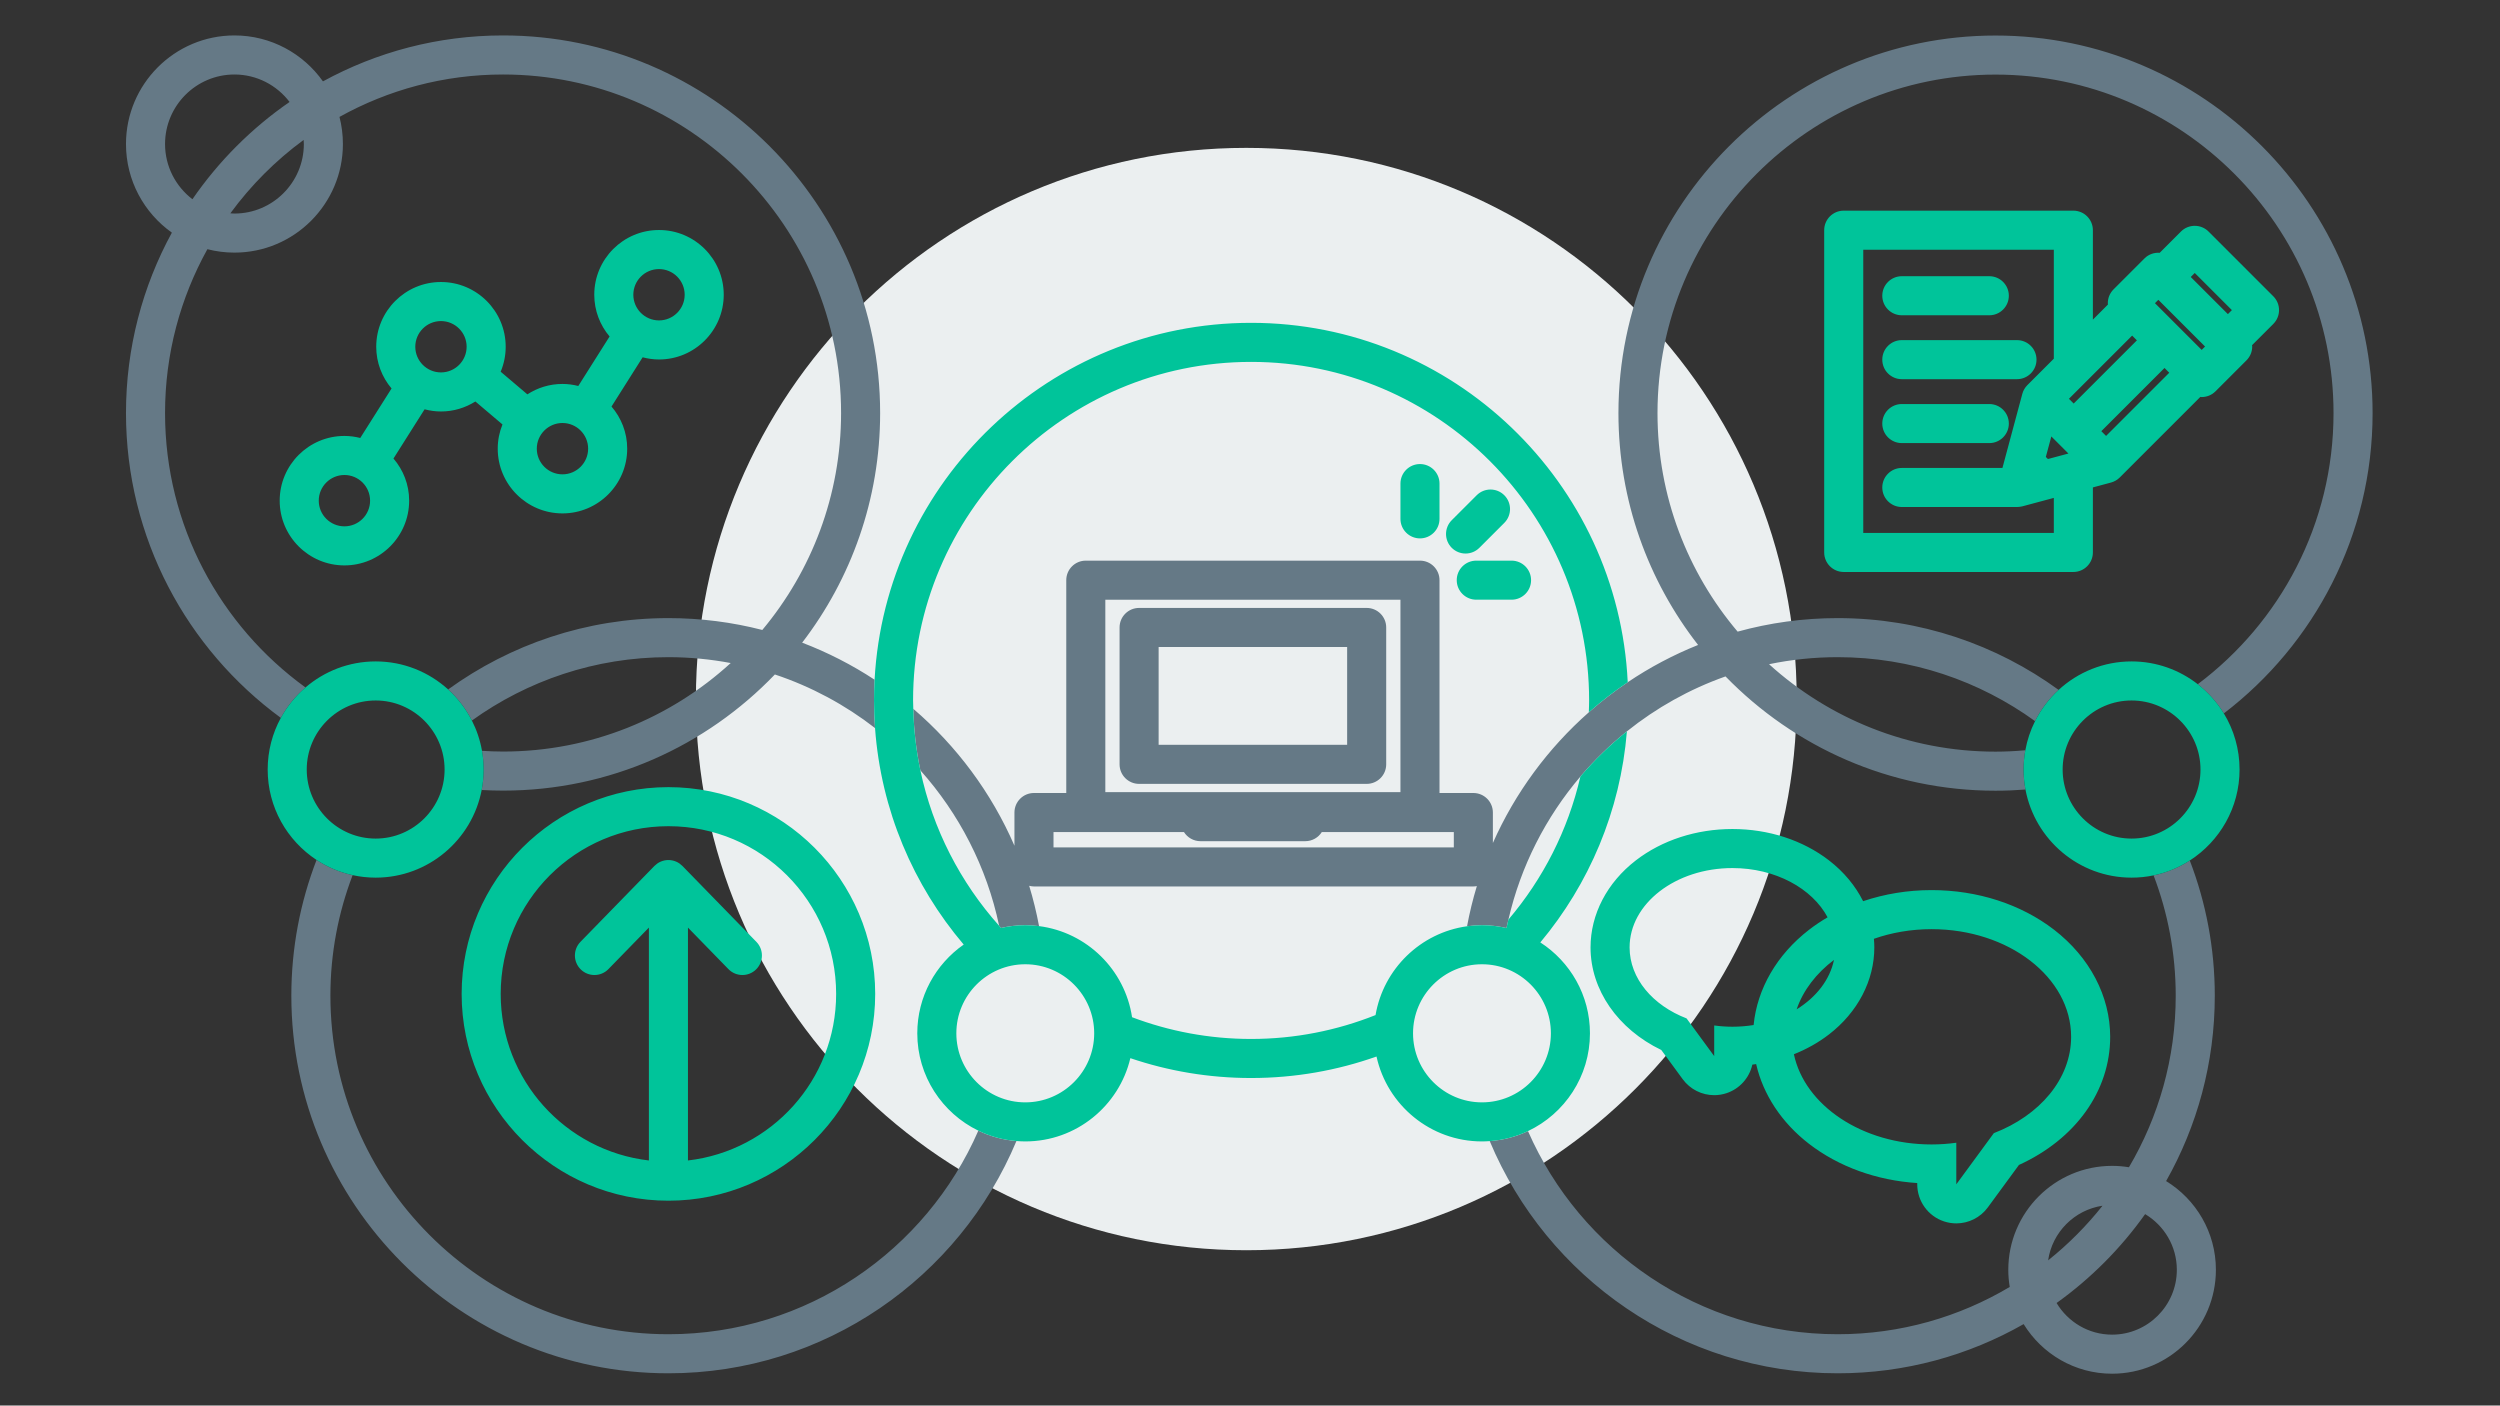 <?xml version="1.0" encoding="UTF-8"?>
<svg width="635px" height="357px" viewBox="0 0 635 357" version="1.1" xmlns="http://www.w3.org/2000/svg" xmlns:xlink="http://www.w3.org/1999/xlink">
    <rect x="0" y="0" width="635" height="357" fill="#333333" stroke="none"/>
    <title>Illustration/Selector Pub Model Alt_v2</title>
    <g id="Illustration/Selector-Pub-Model-Alt" stroke="none" stroke-width="1" fill="none" fill-rule="evenodd">
        <path d="M456.36,177.56 C456.36,254.88 393.769,317.56 316.56,317.56 C239.351,317.56 176.76,254.88 176.76,177.56 C176.76,100.24 239.351,37.56 316.56,37.56 C393.769,37.56 456.36,100.24 456.36,177.56" id="Fill-1" fill="#EBEFF0" fill-rule="nonzero"></path>
        <path d="M556.205,218.572 C560.303,229.239 562.556,240.814 562.556,252.909 C562.556,270.01 558.058,286.077 550.192,299.995 C557.77,304.637 562.838,313 562.838,322.526 C562.838,337.081 551.009,348.922 536.471,348.922 C526.981,348.922 518.649,343.874 514.005,336.322 C500.059,344.27 483.94,348.817 466.778,348.817 C427.031,348.817 392.865,324.445 378.391,289.843 C381.845,289.596 385.124,288.711 388.109,287.297 C401.383,317.637 431.641,338.895 466.778,338.895 C482.726,338.895 497.663,334.503 510.472,326.885 C510.236,325.466 510.106,324.011 510.106,322.526 C510.106,307.971 521.933,296.129 536.471,296.129 C537.929,296.129 539.357,296.253 540.75,296.482 C548.289,283.695 552.634,268.804 552.634,252.909 C552.634,242.147 550.632,231.85 547.011,222.347 C550.336,221.655 553.438,220.353 556.205,218.572 Z M80.406,218.427 C83.158,220.236 86.252,221.562 89.569,222.287 C85.933,231.807 83.922,242.124 83.922,252.909 C83.922,300.322 122.436,338.895 169.778,338.895 C204.957,338.895 235.247,317.587 248.496,287.189 C251.464,288.629 254.731,289.542 258.174,289.823 C243.705,324.436 209.533,348.817 169.778,348.817 C116.965,348.817 74,305.792 74,252.909 C74,240.76 76.273,229.133 80.406,218.427 Z M544.866,308.386 C538.673,317.102 531.061,324.739 522.373,330.962 C525.249,335.767 530.484,339 536.471,339 C545.539,339 552.916,331.61 552.916,322.526 C552.916,316.516 549.677,311.264 544.866,308.386 Z M534.042,306.251 C526.907,307.318 521.269,312.978 520.222,320.131 C525.337,316.043 529.974,311.386 534.042,306.251 Z M506.861,9.025 C559.674,9.025 602.639,52.049 602.639,104.934 C602.639,136.006 587.802,163.67 564.854,181.208 C563.113,178.349 560.861,175.837 558.232,173.789 C579.154,158.092 592.717,133.07 592.717,104.934 C592.717,57.52 554.203,18.947 506.861,18.947 C459.519,18.947 421.005,57.52 421.005,104.934 C421.005,126.075 428.676,145.445 441.359,160.436 C449.457,158.201 457.98,157 466.778,157 C487.72,157 507.11,163.771 522.891,175.234 C520.445,177.481 518.411,180.167 516.905,183.165 C502.788,172.959 485.479,166.922 466.778,166.922 C460.804,166.922 454.972,167.54 449.339,168.709 C464.574,182.505 484.753,190.92 506.861,190.92 C509.415,190.92 511.937,190.787 514.435,190.567 C514.148,192.156 513.99,193.79 513.99,195.461 C513.99,197.197 514.159,198.893 514.468,200.54 C511.958,200.738 509.421,200.842 506.861,200.842 C480,200.842 455.691,189.708 438.281,171.811 C429.122,175.049 420.675,179.801 413.233,185.766 C408.939,189.208 404.983,193.051 401.419,197.242 C392.652,207.551 386.277,219.947 383.137,233.575 C382.972,234.291 382.794,235.001 382.647,235.723 C380.644,235.256 378.561,235 376.419,235 C375.132,235 373.869,235.096 372.63,235.269 C373.277,231.8 374.11,228.396 375.12,225.069 C374.83,225.122 374.535,225.159 374.23,225.159 L262.63,225.159 C262.207,225.159 261.804,225.09 261.413,224.99 C262.43,228.331 263.268,231.749 263.919,235.232 C262.772,235.085 261.605,235 260.419,235 C258.302,235 256.244,235.25 254.264,235.706 C254.1,235.525 253.946,235.334 253.783,235.152 C250.635,220.196 243.592,206.665 233.773,195.665 C232.707,190.605 232.106,185.379 231.976,180.037 C242.976,189.465 251.822,201.341 257.669,214.815 L257.669,206.382 C257.669,203.643 259.89,201.421 262.63,201.421 L270.831,201.421 L270.831,147.364 C270.831,144.624 273.052,142.403 275.792,142.403 L360.674,142.403 C363.414,142.403 365.635,144.624 365.635,147.364 L365.635,201.421 L374.23,201.421 C376.969,201.421 379.191,203.643 379.191,206.382 L379.191,214.121 C384.853,201.352 393.218,190.044 403.558,180.927 C406.681,178.174 409.981,175.618 413.443,173.285 C419.014,169.531 424.999,166.349 431.314,163.819 C418.643,147.555 411.083,127.113 411.083,104.934 C411.083,52.049 454.049,9.025 506.861,9.025 Z M300.727,211.343 L267.591,211.343 L267.591,215.237 L369.269,215.237 L369.269,211.343 L335.739,211.343 C334.86,212.736 333.308,213.662 331.54,213.662 L304.926,213.662 C303.158,213.662 301.606,212.736 300.727,211.343 Z M355.714,152.325 L280.753,152.325 L280.753,201.195 L355.714,201.195 L355.714,152.325 Z M127.778,9 C180.591,9 223.556,52.025 223.556,104.909 C223.556,126.837 216.164,147.066 203.75,163.239 C210.249,165.716 216.41,168.881 222.146,172.647 C222.051,174.389 222,176.143 222,177.909 C222,180.269 222.089,182.609 222.257,184.927 C214.679,179.045 206.099,174.41 196.816,171.316 C179.377,189.488 154.875,200.817 127.778,200.817 C125.955,200.817 124.146,200.76 122.348,200.659 C122.672,198.975 122.847,197.239 122.847,195.461 C122.847,193.841 122.698,192.255 122.428,190.711 C124.199,190.821 125.98,190.895 127.778,190.895 C150.032,190.895 170.332,182.369 185.601,168.411 C180.469,167.449 175.185,166.922 169.778,166.922 C151.168,166.922 133.936,172.902 119.857,183.018 C118.333,180.029 116.284,177.352 113.823,175.118 C129.575,163.725 148.906,157 169.778,157 C178.008,157 185.999,158.046 193.626,160.01 C206.105,145.077 213.634,125.86 213.634,104.909 C213.634,57.496 175.12,18.922 127.778,18.922 C112.713,18.922 98.55,22.841 86.229,29.695 C86.796,31.897 87.098,34.205 87.098,36.582 C87.098,51.791 74.739,64.164 59.549,64.164 C57.178,64.164 54.876,63.862 52.679,63.295 C45.835,75.635 41.922,89.82 41.922,104.909 C41.922,133.569 56.008,158.981 77.596,174.614 C75.07,176.781 72.937,179.395 71.33,182.339 C47.505,164.875 32,136.673 32,104.909 C32,88.325 36.226,72.712 43.655,59.09 C36.611,54.089 32,45.867 32,36.582 C32,21.374 44.358,9 59.549,9 C68.821,9 77.033,13.616 82.028,20.668 C95.63,13.231 111.22,9 127.778,9 Z M347.135,154.414 C349.875,154.414 352.096,156.635 352.096,159.374 L352.096,194.144 C352.096,196.883 349.875,199.105 347.135,199.105 L289.332,199.105 C286.592,199.105 284.371,196.883 284.371,194.144 L284.371,159.374 C284.371,156.635 286.592,154.414 289.332,154.414 L347.135,154.414 Z M342.174,164.335 L294.292,164.335 L294.292,189.183 L342.174,189.183 L342.174,164.335 Z M77.124,35.541 C70.007,40.767 63.724,47.061 58.507,54.189 C58.853,54.209 59.197,54.242 59.549,54.242 C69.269,54.242 77.176,46.32 77.176,36.582 C77.176,36.23 77.144,35.887 77.124,35.541 Z M59.549,18.922 C49.829,18.922 41.922,26.844 41.922,36.582 C41.922,42.299 44.659,47.375 48.877,50.605 C55.529,40.943 63.903,32.559 73.551,25.898 C70.328,21.668 65.259,18.922 59.549,18.922 Z" id="Fill-3" fill="#657986" fill-rule="nonzero"></path>
        <path d="M95.419,213 C85.766,213 77.912,205.132 77.912,195.461 C77.912,185.79 85.766,177.922 95.419,177.922 C105.072,177.922 112.926,185.79 112.926,195.461 C112.926,205.132 105.072,213 95.419,213 L95.419,213 Z M122.848,195.461 C122.848,193.84 122.699,192.255 122.429,190.711 C121.952,187.988 121.075,185.403 119.857,183.017 C118.333,180.029 116.284,177.352 113.823,175.118 C108.953,170.697 102.495,168 95.419,168 C88.619,168 82.395,170.496 77.596,174.613 C75.07,176.781 72.937,179.395 71.331,182.339 C69.202,186.24 67.99,190.711 67.99,195.461 C67.99,205.057 72.937,213.515 80.407,218.426 C83.159,220.236 86.252,221.562 89.569,222.287 C91.455,222.699 93.411,222.922 95.419,222.922 C108.768,222.922 119.914,213.323 122.348,200.659 C122.672,198.975 122.848,197.238 122.848,195.461 L122.848,195.461 Z M174.739,294.76 L174.739,235.607 L185.018,246.155 C185.99,247.153 187.279,247.654 188.57,247.654 C189.818,247.654 191.068,247.186 192.032,246.246 C193.994,244.334 194.035,241.193 192.123,239.231 L173.331,219.947 C173.324,219.94 173.315,219.935 173.307,219.927 C173.126,219.744 172.923,219.584 172.714,219.43 C172.662,219.391 172.617,219.342 172.563,219.305 C172.03,218.942 171.422,218.681 170.768,218.548 C170.444,218.482 170.113,218.448 169.778,218.448 C169.444,218.448 169.112,218.482 168.789,218.548 C168.135,218.681 167.527,218.942 166.993,219.305 C166.941,219.341 166.897,219.39 166.845,219.427 C166.636,219.582 166.432,219.743 166.249,219.927 C166.242,219.935 166.233,219.94 166.226,219.947 L147.434,239.231 C145.522,241.193 145.563,244.334 147.524,246.246 C149.487,248.157 152.627,248.119 154.539,246.155 L164.817,235.607 L164.817,294.76 C143.628,292.301 127.177,274.305 127.177,252.456 C127.177,228.928 146.251,209.855 169.778,209.855 C193.306,209.855 212.379,228.928 212.379,252.456 C212.379,274.305 195.929,292.301 174.739,294.76 L174.739,294.76 Z M169.778,199.934 C140.817,199.934 117.256,223.495 117.256,252.456 C117.256,281.417 140.817,304.978 169.778,304.978 C198.739,304.978 222.301,281.417 222.301,252.456 C222.301,223.495 198.739,199.934 169.778,199.934 L169.778,199.934 Z M541.419,213 C531.766,213 523.912,205.132 523.912,195.461 C523.912,185.79 531.766,177.922 541.419,177.922 C551.072,177.922 558.926,185.79 558.926,195.461 C558.926,205.132 551.072,213 541.419,213 L541.419,213 Z M558.233,173.788 C553.585,170.166 547.752,168 541.419,168 C534.283,168 527.776,170.745 522.891,175.233 C520.446,177.48 518.411,180.167 516.905,183.164 C515.748,185.467 514.907,187.952 514.435,190.566 C514.148,192.156 513.99,193.79 513.99,195.461 C513.99,197.197 514.159,198.892 514.468,200.54 C516.855,213.262 528.028,222.922 541.419,222.922 C543.335,222.922 545.205,222.723 547.012,222.346 C550.336,221.654 553.438,220.352 556.205,218.572 C563.801,213.683 568.848,205.154 568.848,195.461 C568.848,190.245 567.387,185.365 564.855,181.207 C563.114,178.348 560.862,175.837 558.233,173.788 L558.233,173.788 Z M355.714,122.83 L355.714,131.791 C355.714,134.53 357.936,136.752 360.675,136.752 C363.414,136.752 365.636,134.53 365.636,131.791 L365.636,122.83 C365.636,120.091 363.414,117.869 360.675,117.869 C357.936,117.869 355.714,120.091 355.714,122.83 L355.714,122.83 Z M374.972,152.324 L383.932,152.324 C386.671,152.324 388.893,150.103 388.893,147.363 C388.893,144.624 386.671,142.402 383.932,142.402 L374.972,142.402 C372.232,142.402 370.011,144.624 370.011,147.363 C370.011,150.103 372.232,152.324 374.972,152.324 L374.972,152.324 Z M375.759,139.146 L382.095,132.81 C384.032,130.872 384.032,127.731 382.095,125.794 C380.157,123.856 377.017,123.856 375.079,125.794 L368.743,132.13 C366.806,134.067 366.806,137.208 368.743,139.146 C369.712,140.114 370.981,140.599 372.251,140.599 C373.521,140.599 374.79,140.114 375.759,139.146 L375.759,139.146 Z M376.419,280 C366.766,280 358.912,272.132 358.912,262.461 C358.912,252.79 366.766,244.922 376.419,244.922 C386.072,244.922 393.926,252.79 393.926,262.461 C393.926,272.132 386.072,280 376.419,280 L376.419,280 Z M260.419,280 C250.766,280 242.912,272.132 242.912,262.461 C242.912,252.79 250.766,244.922 260.419,244.922 C270.072,244.922 277.926,252.79 277.926,262.461 C277.926,272.132 270.072,280 260.419,280 L260.419,280 Z M391.241,239.374 C403.587,224.603 411.581,206.069 413.233,185.765 C408.94,189.207 404.984,193.05 401.419,197.241 C398.279,210.87 391.904,223.266 383.137,233.575 C382.972,234.291 382.794,235.001 382.648,235.723 C380.645,235.255 378.562,235 376.419,235 C375.133,235 373.869,235.096 372.63,235.268 C360.813,236.911 351.385,246.115 349.388,257.83 C339.598,261.728 328.939,263.895 317.778,263.895 C307.139,263.895 296.953,261.932 287.542,258.373 C285.735,246.305 276.054,236.787 263.919,235.231 C262.772,235.084 261.606,235 260.419,235 C258.303,235 256.244,235.249 254.264,235.706 C254.1,235.525 253.947,235.334 253.784,235.152 C243.964,224.152 236.921,210.621 233.773,195.665 C232.708,190.604 232.106,185.379 231.976,180.037 C231.959,179.327 231.922,178.622 231.922,177.908 C231.922,130.495 270.437,91.922 317.778,91.922 C365.12,91.922 403.635,130.495 403.635,177.908 C403.635,178.92 403.593,179.923 403.558,180.927 C406.681,178.173 409.981,175.617 413.443,173.284 C411.026,122.54 369.043,82 317.778,82 C266.729,82 224.884,122.2 222.146,172.646 C222.052,174.389 222,176.143 222,177.908 C222,180.269 222.089,182.608 222.258,184.926 C223.773,205.812 231.999,224.86 244.778,239.921 C237.661,244.887 232.99,253.136 232.99,262.461 C232.99,273.327 239.328,282.739 248.496,287.188 C251.465,288.629 254.731,289.542 258.174,289.822 C258.915,289.883 259.663,289.922 260.419,289.922 C273.373,289.922 284.251,280.881 287.108,268.774 C296.741,272.043 307.057,273.816 317.778,273.816 C328.942,273.816 339.663,271.887 349.633,268.356 C352.336,280.673 363.316,289.922 376.419,289.922 C377.083,289.922 377.739,289.89 378.391,289.843 C381.845,289.596 385.124,288.71 388.109,287.296 C397.402,282.894 403.848,273.418 403.848,262.461 C403.848,252.784 398.817,244.266 391.241,239.374 L391.241,239.374 Z M483.06,112.547 L505.284,112.547 C508.023,112.547 510.245,110.325 510.245,107.586 C510.245,104.847 508.023,102.625 505.284,102.625 L483.06,102.625 C480.32,102.625 478.099,104.847 478.099,107.586 C478.099,110.325 480.32,112.547 483.06,112.547 L483.06,112.547 Z M506.433,287.819 L496.901,300.818 L496.901,290.255 C494.862,290.536 492.766,290.691 490.622,290.691 C473.003,290.691 458.393,280.772 455.649,267.778 C458.882,266.493 461.89,264.806 464.565,262.742 C471.881,257.099 476.077,249.042 476.077,240.639 C476.077,239.907 476.034,239.18 475.971,238.455 C480.438,236.887 485.395,236.007 490.622,236.007 C510.197,236.007 526.065,248.249 526.065,263.349 C526.065,274.066 518.07,283.336 506.433,287.819 L506.433,287.819 Z M445.419,260.358 C443.681,260.639 441.882,260.788 440.036,260.788 C438.456,260.788 436.912,260.674 435.409,260.467 L435.409,268.251 L428.385,258.672 C419.809,255.368 413.917,248.536 413.917,240.639 C413.917,229.511 425.611,220.49 440.036,220.49 C450.954,220.49 460.303,225.66 464.206,232.997 C462.564,233.959 460.989,235.012 459.5,236.16 C451.33,242.463 446.32,251.153 445.419,260.358 L445.419,260.358 Z M465.829,243.818 C464.79,248.876 461.309,253.305 456.349,256.37 C458.001,251.53 461.331,247.216 465.829,243.818 L465.829,243.818 Z M521.744,236.16 C513.323,229.664 502.271,226.086 490.622,226.086 C484.568,226.086 478.68,227.061 473.233,228.901 C471.268,224.995 468.335,221.444 464.565,218.536 C457.905,213.398 449.194,210.569 440.036,210.569 C430.878,210.569 422.167,213.398 415.507,218.536 C408.191,224.179 403.996,232.236 403.996,240.639 C403.996,251.44 410.954,261.395 421.967,266.698 L427.409,274.118 C429.314,276.716 432.31,278.173 435.411,278.173 C436.44,278.173 437.48,278.012 438.496,277.68 C441.869,276.575 444.339,273.781 445.091,270.419 C445.417,270.381 445.736,270.321 446.06,270.276 C447.829,277.996 452.505,285.143 459.5,290.539 C467.038,296.354 476.685,299.83 486.98,300.495 L486.98,300.818 C486.98,305.108 489.737,308.912 493.814,310.247 C494.83,310.579 495.871,310.74 496.899,310.74 C500,310.74 502.997,309.282 504.901,306.685 L512.813,295.896 C527.186,289.348 535.987,277.102 535.987,263.349 C535.987,253.053 530.796,243.143 521.744,236.16 L521.744,236.16 Z M565.882,79.786 L556.45,70.354 L557.468,69.336 L566.9,78.768 L565.882,79.786 Z M559.226,88.875 L547.36,77.01 L548.218,76.152 L560.083,88.018 L559.226,88.875 Z M534.942,110.726 L533.734,109.518 L549.786,93.466 L550.994,94.674 L534.942,110.726 Z M526.718,102.503 L525.509,101.294 L541.561,85.242 L542.77,86.451 L526.718,102.503 Z M520.172,116.594 L519.641,116.063 L521.039,110.855 L525.381,115.197 L520.172,116.594 Z M521.67,135.361 L473.267,135.361 L473.267,63.428 L521.67,63.428 L521.67,91.103 L514.952,97.82 C514.337,98.436 513.895,99.202 513.669,100.042 L508.618,118.859 L483.06,118.859 C480.32,118.859 478.099,121.081 478.099,123.82 C478.099,126.56 480.32,128.781 483.06,128.781 L512.312,128.781 C512.349,128.781 512.384,128.771 512.422,128.77 C512.423,128.77 512.424,128.771 512.426,128.771 C512.721,128.771 513.016,128.734 513.311,128.68 C513.445,128.656 513.579,128.636 513.712,128.601 L521.67,126.465 L521.67,135.361 Z M578.877,78.768 C578.877,77.452 578.354,76.19 577.424,75.26 L560.976,58.813 C559.038,56.875 555.898,56.875 553.96,58.813 L548.563,64.21 C547.18,64.114 545.767,64.573 544.71,65.63 L536.837,73.502 C535.907,74.432 535.384,75.694 535.384,77.01 C535.384,77.126 535.41,77.239 535.418,77.354 L531.592,81.181 L531.592,58.467 C531.592,55.728 529.37,53.506 526.631,53.506 L468.306,53.506 C465.566,53.506 463.345,55.728 463.345,58.467 L463.345,140.322 C463.345,143.062 465.566,145.283 468.306,145.283 L526.631,145.283 C529.37,145.283 531.592,143.062 531.592,140.322 L531.592,123.802 L536.193,122.567 C537.033,122.342 537.8,121.899 538.415,121.284 L558.881,100.818 C558.996,100.826 559.11,100.852 559.226,100.852 C560.495,100.852 561.765,100.367 562.733,99.398 L570.606,91.525 C571.537,90.595 572.06,89.333 572.06,88.018 C572.06,87.901 572.034,87.789 572.025,87.674 L577.424,82.275 C578.355,81.345 578.877,80.083 578.877,78.768 L578.877,78.768 Z M87.483,120.649 C91.079,120.649 94.004,123.574 94.004,127.17 C94.004,130.766 91.079,133.691 87.483,133.691 C83.888,133.691 80.963,130.766 80.963,127.17 C80.963,123.574 83.888,120.649 87.483,120.649 L87.483,120.649 Z M112.004,81.552 C115.6,81.552 118.524,84.477 118.524,88.072 C118.524,91.668 115.6,94.594 112.004,94.594 C108.408,94.594 105.483,91.668 105.483,88.072 C105.483,84.477 108.408,81.552 112.004,81.552 L112.004,81.552 Z M142.865,107.442 C146.461,107.442 149.387,110.367 149.387,113.963 C149.387,117.559 146.461,120.483 142.865,120.483 C139.27,120.483 136.345,117.559 136.345,113.963 C136.345,110.367 139.27,107.442 142.865,107.442 L142.865,107.442 Z M167.387,68.345 C170.982,68.345 173.907,71.27 173.907,74.865 C173.907,78.461 170.982,81.386 167.387,81.386 C163.791,81.386 160.865,78.461 160.865,74.865 C160.865,71.27 163.791,68.345 167.387,68.345 L167.387,68.345 Z M87.483,143.613 C96.55,143.613 103.926,136.236 103.926,127.17 C103.926,123.083 102.418,119.348 99.941,116.469 L107.847,103.962 C109.177,104.311 110.565,104.516 112.004,104.516 C115.218,104.516 118.209,103.575 120.745,101.975 L127.628,107.811 C126.857,109.714 126.423,111.787 126.423,113.963 C126.423,123.029 133.799,130.405 142.865,130.405 C151.932,130.405 159.309,123.029 159.309,113.963 C159.309,109.876 157.8,106.14 155.323,103.261 L163.23,90.754 C164.56,91.103 165.949,91.308 167.387,91.308 C176.453,91.308 183.829,83.932 183.829,74.865 C183.829,65.799 176.453,58.423 167.387,58.423 C158.32,58.423 150.943,65.799 150.943,74.865 C150.943,78.903 152.412,82.6 154.836,85.465 L146.887,98.039 C145.597,97.713 144.255,97.521 142.865,97.521 C139.58,97.521 136.523,98.499 133.952,100.166 L127.171,94.416 C127.991,92.462 128.446,90.32 128.446,88.072 C128.446,79.006 121.07,71.63 112.004,71.63 C102.938,71.63 95.562,79.006 95.562,88.072 C95.562,92.11 97.03,95.807 99.454,98.672 L91.505,111.246 C90.215,110.92 88.873,110.728 87.483,110.728 C78.417,110.728 71.041,118.104 71.041,127.17 C71.041,136.236 78.417,143.613 87.483,143.613 L87.483,143.613 Z M483.06,80.079 L505.284,80.079 C508.023,80.079 510.245,77.857 510.245,75.118 C510.245,72.379 508.023,70.157 505.284,70.157 L483.06,70.157 C480.32,70.157 478.099,72.379 478.099,75.118 C478.099,77.857 480.32,80.079 483.06,80.079 L483.06,80.079 Z M483.06,96.312 L512.312,96.312 C515.051,96.312 517.273,94.091 517.273,91.352 C517.273,88.612 515.051,86.391 512.312,86.391 L483.06,86.391 C480.32,86.391 478.099,88.612 478.099,91.352 C478.099,94.091 480.32,96.312 483.06,96.312 L483.06,96.312 Z" id="Fill-6" fill="#00C49A" fill-rule="nonzero"></path>
    </g>
</svg>